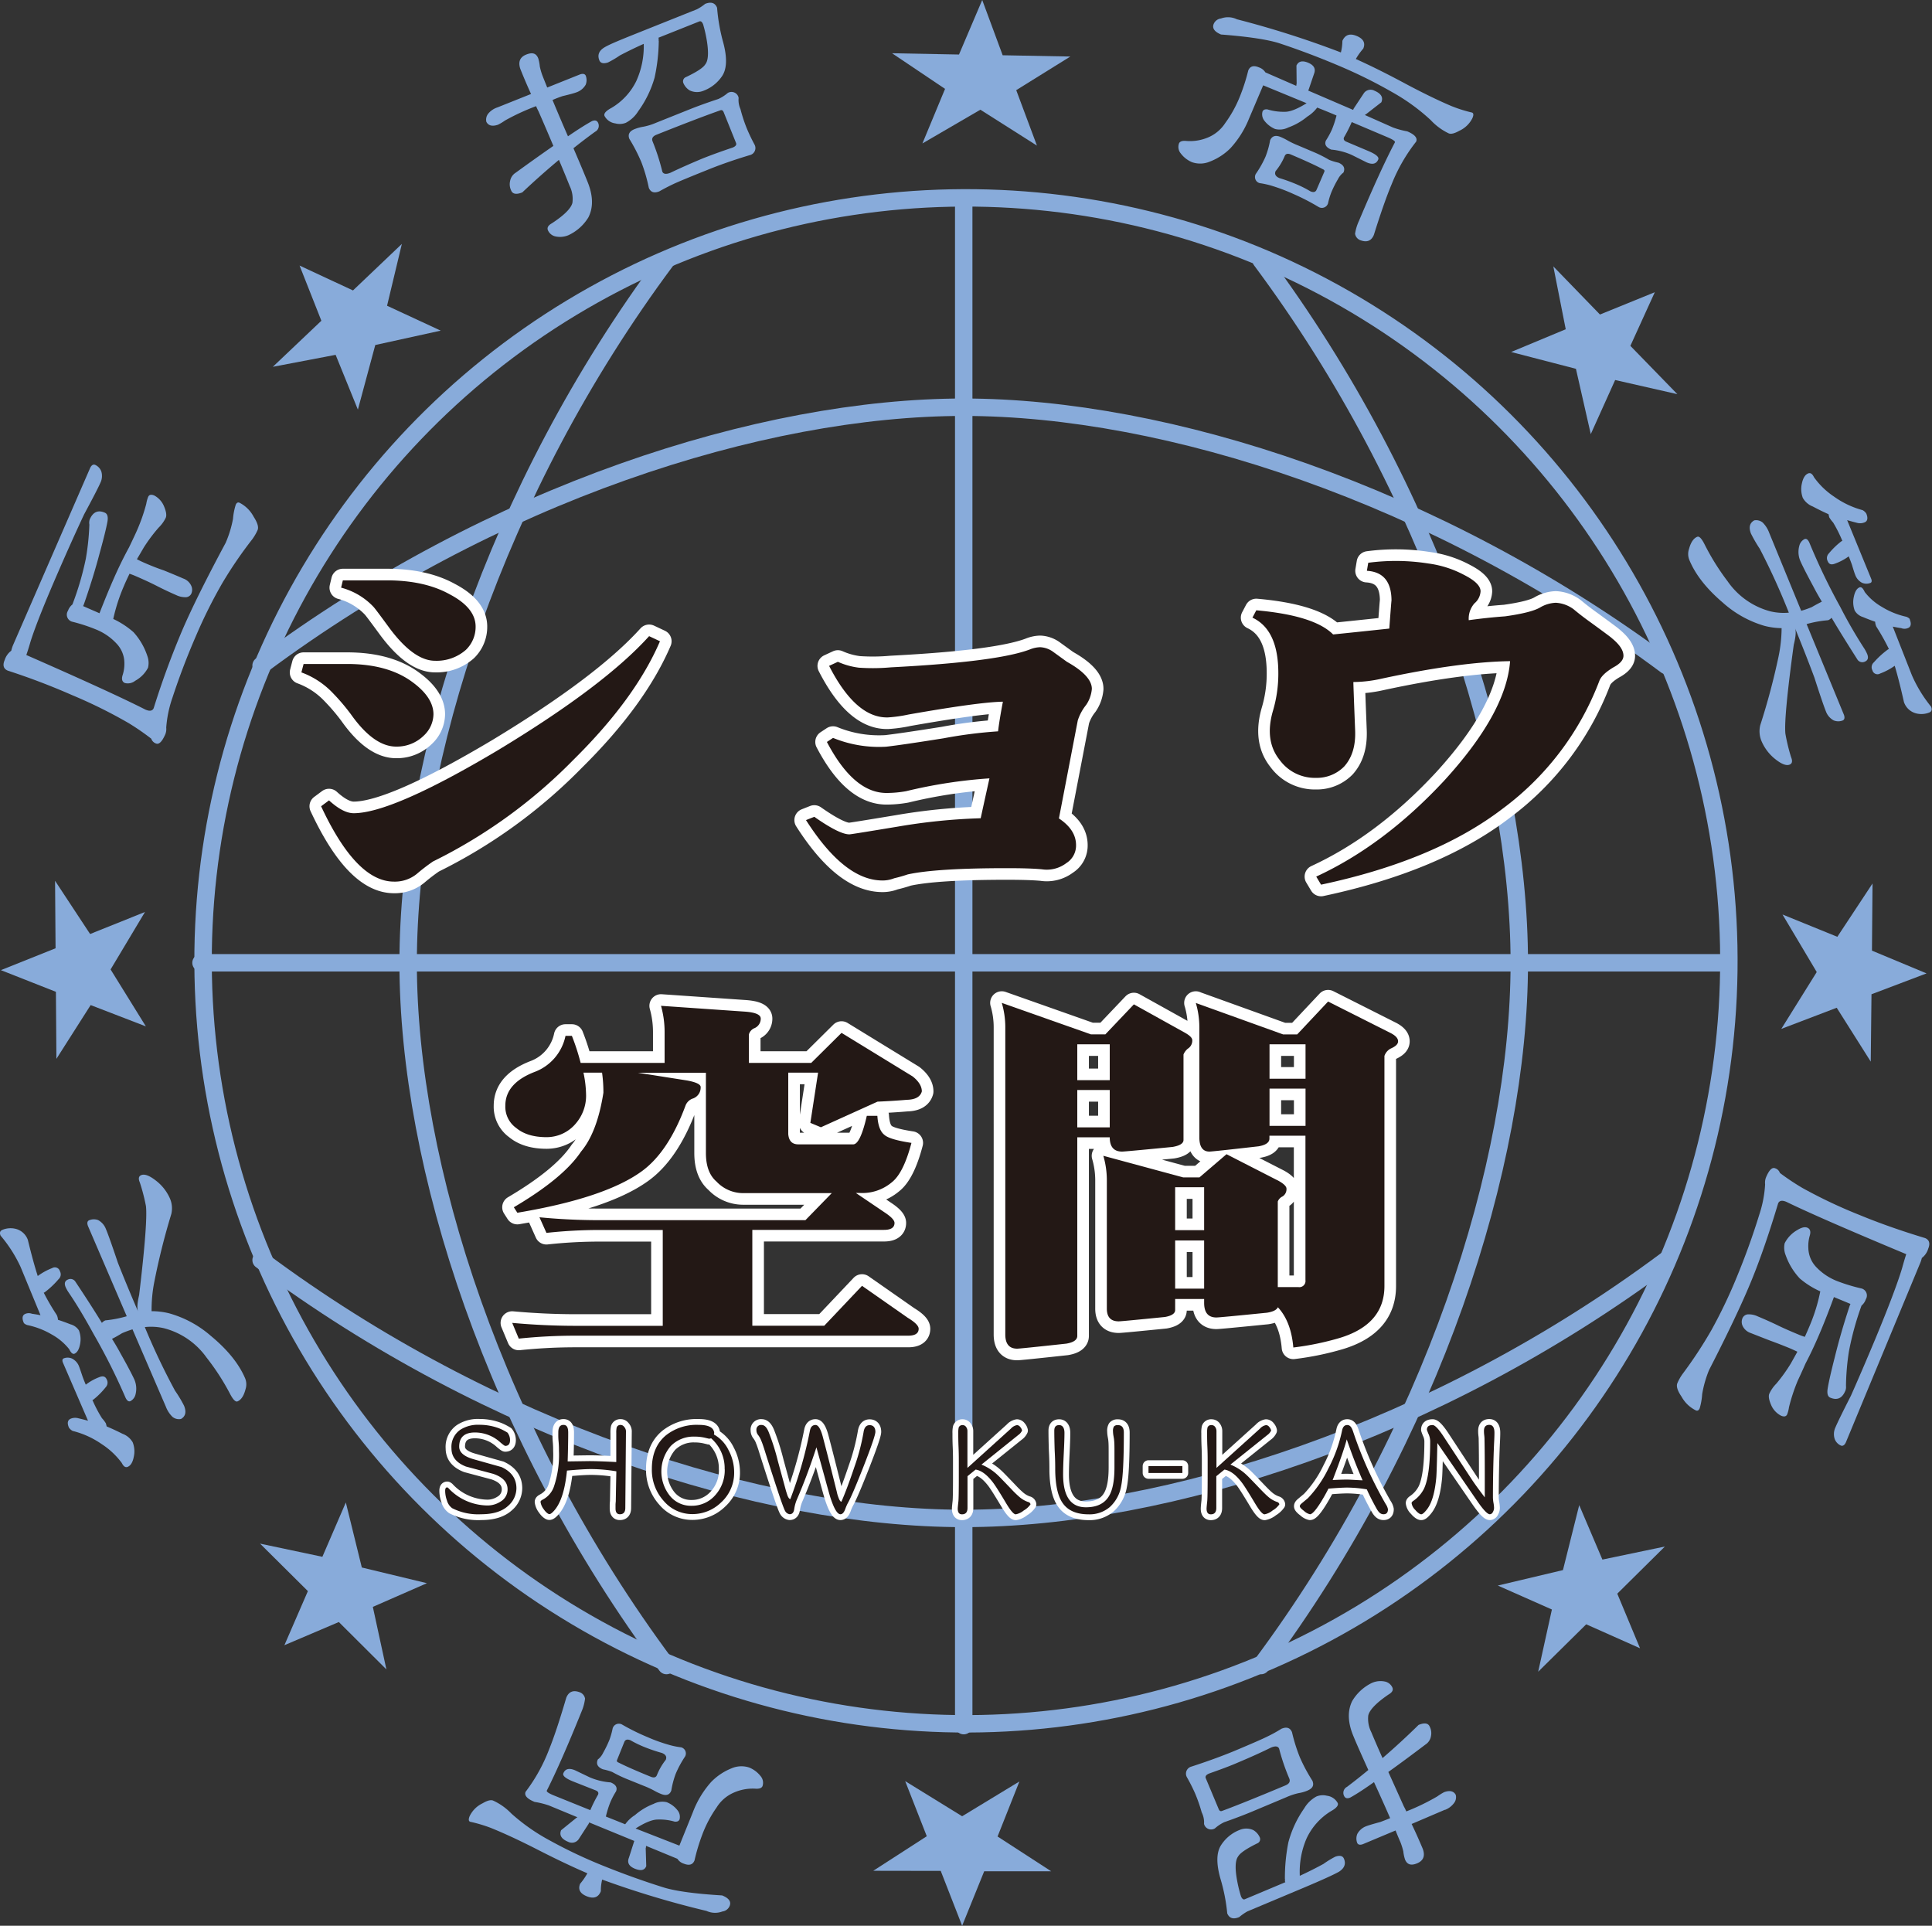 <svg xmlns="http://www.w3.org/2000/svg" viewBox="0 0 500 498.34"><rect x="0" y="0" width="500" height="498.34" fill="#333333" stroke="none"/><defs><style>.cls-1{fill:#88abda;}.cls-2{fill:none;stroke:#88abda;stroke-width:4.51px;}.cls-2,.cls-3,.cls-5{stroke-linecap:round;stroke-linejoin:round;}.cls-3,.cls-5{fill:#3786c7;stroke:#fff;}.cls-3{stroke-width:6.01px;}.cls-4{fill:#231815;}.cls-5{stroke-width:3.01px;}</style></defs><g id="レイヤー_2" data-name="レイヤー 2"><g id="レイヤー_2-2" data-name="レイヤー 2"><path class="cls-1" d="M3.35,167l20-45.95c.34-.67.75-.93,1.22-.78A3,3,0,0,1,26.22,122a4.05,4.05,0,0,1-.27,3q-.73,1.69-4.18,8.1-3.15,6.72-6.65,14.77-5.34,12.27-7.17,18-.75,2.57-1.14,3.63,22.32,9.79,30.83,14.13c1.11.48,1.82.35,2.14-.39a217.23,217.23,0,0,1,7.52-20.45q3.72-8.57,11.1-22.32a28.76,28.76,0,0,0,1.9-6.2,16.19,16.19,0,0,1,.71-3.65c.23-.54.58-.71,1-.51a8.51,8.51,0,0,1,3.63,3.6c1,1.56,1.37,2.73,1,3.52a13.07,13.07,0,0,1-1.4,2.38,108.57,108.57,0,0,0-7.68,11.24,127.26,127.26,0,0,0-6.75,13.49q-3.51,8.06-6.18,16.2a30.28,30.28,0,0,0-1.61,7.74,3.68,3.68,0,0,1-.24,1.74q-1.26,2.88-2.43,2.37a2,2,0,0,1-1.21-1.24,63.65,63.65,0,0,0-5.8-4,126.63,126.63,0,0,0-14.7-7.28A176.78,176.78,0,0,0,2,173.54c-1.11-.48-1.37-1.41-.77-2.79a4.74,4.74,0,0,1,1.68-2.35A9.53,9.53,0,0,1,3.35,167ZM23.23,134.4c.84-1.93,2.14-2.5,3.9-1.73.66.28.89,1.06.68,2.31q-.48,2.61-2,8.1c-1.12,4.26-2.49,8.69-4.11,13.32-.07.15-.13.3-.19.44l1.16.51,3.08,1.34c1.21-3.1,2.35-5.89,3.42-8.35q2.05-4.72,4.23-8.7,1.64-3.42,2.05-4.38a46.8,46.8,0,0,0,2.4-6.86,8.61,8.61,0,0,1,.49-1.81c.26-.59.8-.71,1.62-.35A5.58,5.58,0,0,1,42.44,131c.58,1.37.73,2.37.45,3a9.12,9.12,0,0,1-1.84,2.54,41.39,41.39,0,0,0-3.86,5.17c-.58,1-1.16,2-1.76,3,.64.34,1.25.63,1.82.88q2.78,1.22,5.11,2c1.7.69,3.4,1.39,5.08,2.12a3.56,3.56,0,0,1,2.05,1.86,2.46,2.46,0,0,1,0,2.1,1.65,1.65,0,0,1-1.62.87,5.33,5.33,0,0,1-2.26-.54q-2.32-1-4.92-2.32c-1.31-.68-3.21-1.58-5.72-2.66-.41-.18-.89-.36-1.45-.55-.51,1.07-1,2.09-1.41,3.08a46.32,46.32,0,0,0-2.8,8.62,22.08,22.08,0,0,1,5.25,3.43,17.2,17.2,0,0,1,3.56,6.11,5.28,5.28,0,0,1,.19,3.08A8.17,8.17,0,0,1,35,176.16a3.07,3.07,0,0,1-2.68.59c-.69-.3-.9-.95-.62-1.94a9.58,9.58,0,0,0,.49-3.3,7.34,7.34,0,0,0-2.06-5,14.72,14.72,0,0,0-5.36-3.65,44.48,44.48,0,0,0-6.17-2,1.89,1.89,0,0,1-1-2.83,3.66,3.66,0,0,1,1.14-1.61,75.74,75.74,0,0,0,3.47-11.84,64,64,0,0,0,.92-8.83A2.75,2.75,0,0,1,23.23,134.4Z"/><path class="cls-1" d="M104,63.12l-3.83,16,13.89,6.44L97.12,89.28,92.62,106,86.86,91.82l-16.25,3.1L83.17,83,77.53,68.72l13.82,6.44Z"/><path class="cls-1" d="M128.75,27.79l8.68-3.47q-1.4-3.06-2.77-6.49c-.61-1.82-.1-3.07,1.55-3.72s2.58-.29,3.09,1a10.34,10.34,0,0,1,.4,2.08,16.47,16.47,0,0,0,.72,2.46l1.2,3,8.52-3.41c.72-.23,1.19-.13,1.43.3a3.19,3.19,0,0,1,0,2.39,4.41,4.41,0,0,1-2.35,1.95c-.5.2-1.72.54-3.66,1-.87.3-1.72.62-2.57,1q2.14,5.15,4,9.39,3.81-2.61,6.23-3.94c.8-.32,1.33-.14,1.6.52A1.74,1.74,0,0,1,154,34.1q-2.89,2.1-5.59,4.26c1.63,3.78,2.86,6.72,3.69,8.79q2.12,5.3.17,9.11a11.91,11.91,0,0,1-5.18,4.61,5.56,5.56,0,0,1-3.54.26,2.76,2.76,0,0,1-1.75-1.55c-.27-.66.07-1.26,1-1.78q4.81-3.15,5.34-5.31a7.62,7.62,0,0,0-.7-4.35c-.9-2.25-1.83-4.5-2.79-6.77q-5,4.18-9.48,8.42c-1.54.61-2.51.45-2.89-.51a3.69,3.69,0,0,1-.27-2.42,3.21,3.21,0,0,1,1.47-2.18q5.51-4,9.73-6.92-1.87-4.45-3.84-8.95a14.77,14.77,0,0,1-.63-1.34,58,58,0,0,0-8.05,3.72,13,13,0,0,1-1.82,1.09c-1.48.5-2.48.24-3-.75a2.5,2.5,0,0,1,.52-2.17A5.2,5.2,0,0,1,128.75,27.79ZM166.6,11.35c-2.11.94-4.17,1.94-6.18,3a24.78,24.78,0,0,1-3.09,1.82c-1.18.37-1.92.19-2.22-.56-.55-1.37-.1-2.5,1.34-3.36s4.42-2.05,9.11-3.93l14.81-5.92A12.45,12.45,0,0,0,182.49,1c1.54-.61,2.57-.28,3.09,1a47.68,47.68,0,0,0,1.59,9q1.59,5.94-.32,8.73A10,10,0,0,1,182,23.51a4.37,4.37,0,0,1-3.52-.12,4.07,4.07,0,0,1-1.59-1.82,1.18,1.18,0,0,1,.65-1.63q4.23-2,5-3.31c.8-1,.9-3.24.3-6.62a35.2,35.2,0,0,0-.87-3.7c-.27-.67-.6-.92-1-.76L170.39,9.77c0,.08.07.16.1.25s-.11.23,0,.58a47.18,47.18,0,0,1-1.08,9.47,27.53,27.53,0,0,1-4.24,8.71,8.26,8.26,0,0,1-3.21,3,4.34,4.34,0,0,1-2.72.15A3.68,3.68,0,0,1,156.45,30c-.25-.62.37-1.32,1.85-2.11A16.45,16.45,0,0,0,164.66,21,21.8,21.8,0,0,0,166.6,11.35Zm-2.37,22.06a10.94,10.94,0,0,1,2.27-.62,15.5,15.5,0,0,0,3.24-1l8.9-3.56c2-.8,4.42-1.67,7.28-2.62a10.34,10.34,0,0,0,2.42-1.55,1.88,1.88,0,0,1,2.79,1.13,2,2,0,0,1,0,.49,5.82,5.82,0,0,0,.5,2.55,39.62,39.62,0,0,0,1.64,5,45.61,45.61,0,0,0,2,4.18,1.88,1.88,0,0,1-1.25,2.74Q187.89,42,183,44q-6.89,2.76-8.71,3.62c-1,.47-2.25,1.1-3.66,1.9-1.35.54-2.25.23-2.72-.93A42.28,42.28,0,0,0,166,42a44.18,44.18,0,0,0-3.12-6.06Q162.21,34.22,164.23,33.41ZM181.85,41c2.3-.91,4.88-1.85,7.73-2.8.8-.32,1.1-.73.9-1.22L187.27,29c-.19-.45-.48-.6-.88-.44q-5.7,2-16.48,6.3c-1,.39-1.34,1-1,1.78a54.87,54.87,0,0,1,2.49,7.75c.27.67,1,.77,2.12.31Q177.07,43,181.85,41Z"/><path class="cls-1" d="M277,14.63l-14,8.7,5.36,14.35-14.64-9.29-15,8.73L244.58,23l-13.72-9.22,17.33.33L254.2,0l5.29,14.3Z"/><path class="cls-1" d="M338.57,16.24c1.53.65,2,1.61,1.49,2.89l-1.36,4c-.05.12-.09.23-.13.31l11.62,5c.05-.12.1-.25.16-.37l2.65-4a2.12,2.12,0,0,1,2.7-.6q2.6,1.09,1.79,3l-4.06,3.16a.85.85,0,0,0-.23.12L360.52,33a23,23,0,0,0,3.69,1c1.93.81,2.69,1.7,2.29,2.65a44.11,44.11,0,0,0-6.31,10.95q-1.92,4.52-4.64,13.2c-.68,1.61-1.89,2-3.62,1.31a2.13,2.13,0,0,1-1.24-1.62,12.19,12.19,0,0,1,1-3.31Q357.24,44,361,36.84c.12-.29-.51-.73-1.9-1.32l-9.27-3.93a35,35,0,0,1-2,3.95c-.2.49,0,.87.58,1.12l5.79,2.45q2.88,1.23,2.49,2.16-.73,1.73-3,.75l-3.82-1.91a16.72,16.72,0,0,0-5.36-1.4c-1.33-.57-1.79-1.35-1.37-2.33a20.86,20.86,0,0,0,1.58-2.91,26.92,26.92,0,0,0,1.17-3.58c-1.68-.72-3.35-1.4-5-2.05a9.39,9.39,0,0,1-2.57,2.34A16.43,16.43,0,0,1,333.38,33a4.9,4.9,0,0,1-3.39.38,6.84,6.84,0,0,1-2.83-2.22,2.67,2.67,0,0,1-.42-2.3c.19-.45.62-.63,1.28-.55a14.05,14.05,0,0,0,4.38.62q2.07.08,5.75-2.22l-11.24-4.63-3.68,8.65a25.08,25.08,0,0,1-4.82,7.65,15.19,15.19,0,0,1-5.31,3.44,6.43,6.43,0,0,1-4.61.15,7.12,7.12,0,0,1-2.9-2.25,2.65,2.65,0,0,1-.47-2.6c.23-.54.87-.75,1.93-.64a12,12,0,0,0,5.79-1,9.82,9.82,0,0,0,4.26-3.65,31.29,31.29,0,0,0,3.76-6.8,49.92,49.92,0,0,0,2.19-6.8c.47-1.11,1.39-1.38,2.78-.79a3.16,3.16,0,0,1,1.65,1.29l8,3.49c0-.19.05-.4.09-.62l-.05-4.62Q336.28,15.27,338.57,16.24Zm12.57-6.92c1.73.73,2.28,1.82,1.67,3.26a16.13,16.13,0,0,0-1.92,2.69q5.73,2.57,12.86,6.4,6.78,3.61,11.82,5.75a35.82,35.82,0,0,0,5.4,1.71c.4.17.43.64.1,1.42a7.05,7.05,0,0,1-3.41,3.3c-1.23.69-2.14.91-2.74.66a15.36,15.36,0,0,1-4.66-3.44,51.62,51.62,0,0,0-9.9-7.19A126.15,126.15,0,0,0,346.46,17q-7.86-3.33-15.54-5.86Q326.28,9.72,316,8.93c-1.73-.73-2.36-1.66-1.88-2.77A2.35,2.35,0,0,1,316,4.78a5.29,5.29,0,0,1,4.11.21,247.21,247.21,0,0,1,26.91,8.58,12.89,12.89,0,0,0,.39-3Q348.47,8.19,351.14,9.32ZM331.46,35.46a16.1,16.1,0,0,1,1.81.91A22.53,22.53,0,0,0,336,37.66l4.52,1.92A34.68,34.68,0,0,1,344,41.37a14.66,14.66,0,0,0,2.4.73c1.34.57,1.77,1.41,1.3,2.52a1.34,1.34,0,0,1-.28.24,5.17,5.17,0,0,0-1.18,1.54,27.85,27.85,0,0,0-1.69,3.37,18.36,18.36,0,0,0-.86,2.85,1.66,1.66,0,0,1-2.49.91,55.76,55.76,0,0,0-6.46-3.33,44.5,44.5,0,0,0-6-2.24,22,22,0,0,0-2.73-.57,1.63,1.63,0,0,1-1-2.4,26.39,26.39,0,0,0,2.49-4.41,22.13,22.13,0,0,0,1.21-4.3C329.22,35.17,330.13,34.9,331.46,35.46Zm4.31,12.33a28.55,28.55,0,0,1,3.38,1.73c.79.33,1.32.19,1.58-.43l2-4.63c.13-.29,0-.52-.4-.68-1.86-1-4.62-2.25-8.28-3.81-.79-.33-1.32-.19-1.58.43a15.32,15.32,0,0,1-2.35,3.89q-.49,1.17,1,1.8A41.91,41.91,0,0,1,335.77,47.79Z"/><path class="cls-1" d="M434.1,102,418,98.34l-6.31,14-3.84-16.9-16.77-4.35,14.13-5.89L402,68.94l12.07,12.45,14.19-5.77L421.94,89.5Z"/><path class="cls-1" d="M483.22,169.23c.41,1,.2,1.66-.63,2a1.51,1.51,0,0,1-1.92-.6c-2.54-4-4.76-7.54-6.66-10.77a2.37,2.37,0,0,1-.91.64,28.71,28.71,0,0,0-5.55,1L477.22,185c.24.71.15,1.18-.28,1.42a3.14,3.14,0,0,1-2.39,0,4.33,4.33,0,0,1-2-2.32q-.74-1.8-3-8.8-2.24-6-5-12.75.47,1.13-.33,4.32-2.58,18.83-2.16,23a49.12,49.12,0,0,0,1.48,6.09c.41,1,.28,1.63-.38,1.9q-1.31.54-3.81-1.49a11.82,11.82,0,0,1-3.53-4.73,6.57,6.57,0,0,1-.26-4,176.92,176.92,0,0,0,4.74-17.8,37.48,37.48,0,0,0,.78-7.29,18.71,18.71,0,0,1-4.46-.6,27.78,27.78,0,0,1-10.75-6q-6.35-5.41-8.68-11.07a4.07,4.07,0,0,1-.07-2.84c.46-1.7,1.17-2.74,2.12-3.13.5-.21,1.11.41,1.85,1.85a61.17,61.17,0,0,0,6,9.64,19.55,19.55,0,0,0,11,7.78,14.76,14.76,0,0,0,4.86.36A175.32,175.32,0,0,0,455.42,142a36.16,36.16,0,0,1-2.28-3.94c-.61-1.61-.32-2.75.86-3.4a2.63,2.63,0,0,1,2.2.58,7.3,7.3,0,0,1,1.66,2.62l8.29,20.2a25.33,25.33,0,0,0,2.73-.95c.93-.55,1.8-1,2.61-1.42q-1.2-2-2.18-3.89-2.7-5-3.41-6.7a5.87,5.87,0,0,1-.25-3.81,2.61,2.61,0,0,1,1.37-1.79c.45-.18.86.11,1.23.89a162.77,162.77,0,0,0,8,16.65,121.22,121.22,0,0,0,6.27,10.85A10.47,10.47,0,0,1,483.22,169.23ZM483,132.91c.49,1.19.32,2-.51,2.29a3,3,0,0,1-1.92.09c-.87-.22-1.71-.45-2.53-.69l6.2,15.12c.23.55.19.92-.12,1.1a2.79,2.79,0,0,1-2.21,0,3.72,3.72,0,0,1-1.78-2.06c-.15-.34-.43-1.21-.85-2.61-.25-.71-.53-1.44-.83-2.18a14,14,0,0,1-3.51,1.87c-1,.4-1.59.19-1.92-.6a1.7,1.7,0,0,1,.26-2,20.53,20.53,0,0,1,3.27-3.17l.25-.1a35.26,35.26,0,0,0-2.39-4.76,8,8,0,0,1-1-1.34c-.08-.32-.14-.58-.18-.8q-2-.9-4.08-2a5.1,5.1,0,0,1-2.59-2.24,6.5,6.5,0,0,1-.23-3.74c.3-1.4.84-2.26,1.63-2.58.57-.24,1.08.1,1.51,1a20,20,0,0,0,5.18,5,22.88,22.88,0,0,0,7.38,3.5A2.54,2.54,0,0,1,483,132.91Zm11.23,27.35c.49,1.19.32,2-.51,2.29a2.29,2.29,0,0,1-1.67,0c-.73-.11-1.46-.24-2.2-.4l4.92,12.52a35.24,35.24,0,0,0,5,8.21c.3.74.15,1.24-.47,1.5a5.53,5.53,0,0,1-3.47.21,4.51,4.51,0,0,1-3.09-2.92q-1.31-5.82-2.39-9.38a16.16,16.16,0,0,1-3.77,2,1.35,1.35,0,0,1-2-.83,1.68,1.68,0,0,1,.38-2.07,22.83,22.83,0,0,1,3.64-3.33l.25-.1a56.62,56.62,0,0,0-3.25-5.8,3.37,3.37,0,0,1-.31-1.27c-1.07-.37-2.13-.78-3.18-1.22A3.71,3.71,0,0,1,480,158a6.26,6.26,0,0,1-.23-3.57q.41-2,1.47-2.43c.45-.19.9.21,1.35,1.19a15,15,0,0,0,4.41,3.84,20.45,20.45,0,0,0,6.43,2.59C493.91,159.85,494.19,160.06,494.27,160.26Z"/><path class="cls-1" d="M484.15,274.72l-8.81-13.94L461,266.25l9.17-14.71-8.86-14.89,14.19,5.77,9.11-13.8L484.46,246l14.13,5.89-14.25,5.4Z"/><path class="cls-1" d="M496.88,327l-19.19,46.29c-.33.67-.73.94-1.21.81a3,3,0,0,1-1.67-1.75,4.07,4.07,0,0,1,.21-3q.71-1.71,4-8.18,3-6.76,6.39-14.88,5.12-12.36,6.84-18.09c.48-1.72.84-2.94,1.09-3.65Q470.9,315.19,462.3,311q-1.67-.69-2.13.42-3.59,12-7.15,20.58T442.3,354.54a29,29,0,0,0-1.78,6.23,16.86,16.86,0,0,1-.64,3.66c-.23.55-.57.73-1,.54a8.53,8.53,0,0,1-3.69-3.54c-1.06-1.54-1.42-2.71-1.09-3.5a12.48,12.48,0,0,1,1.36-2.4,111.25,111.25,0,0,0,7.48-11.38,129.17,129.17,0,0,0,6.51-13.61q3.36-8.12,5.88-16.31a30.09,30.09,0,0,0,1.48-7.76,3.72,3.72,0,0,1,.21-1.74c.8-1.94,1.6-2.74,2.38-2.41a1.91,1.91,0,0,1,1.24,1.21,61.42,61.42,0,0,0,5.87,3.91,128.27,128.27,0,0,0,14.82,7q7.63,3.15,16.87,5.94c1.11.46,1.38,1.39.81,2.78a4.64,4.64,0,0,1-1.64,2.37A8.85,8.85,0,0,1,496.88,327Zm-19.31,32.9q-1.2,2.9-3.87,1.79c-.66-.27-.9-1-.71-2.3.28-1.75.9-4.45,1.84-8.13q1.57-6.42,3.88-13.39c.06-.15.12-.3.19-.45-.34-.13-.73-.3-1.18-.49l-3.1-1.28q-1.72,4.69-3.27,8.41c-1.32,3.17-2.67,6.1-4.08,8.78-1,2.29-1.7,3.76-2,4.41a46.38,46.38,0,0,0-2.28,6.9,8.51,8.51,0,0,1-.46,1.82c-.25.59-.79.72-1.61.37a5.58,5.58,0,0,1-2.52-2.69c-.6-1.36-.77-2.36-.5-3a9,9,0,0,1,1.79-2.57,41.71,41.71,0,0,0,3.77-5.24c.56-1,1.13-2,1.7-3.05q-1-.48-1.83-.84c-1.86-.77-3.57-1.43-5.14-2-1.72-.66-3.42-1.33-5.12-2a3.56,3.56,0,0,1-2.08-1.83,2.46,2.46,0,0,1,0-2.09,1.67,1.67,0,0,1,1.61-.91,5.22,5.22,0,0,1,2.26.51c1.57.65,3.23,1.39,5,2.23,1.32.66,3.25,1.52,5.77,2.56a13.35,13.35,0,0,0,1.46.52c.49-1.08.94-2.11,1.35-3.1a45.14,45.14,0,0,0,2.65-8.67,21.59,21.59,0,0,1-5.3-3.33,17.1,17.1,0,0,1-3.67-6.05,5.24,5.24,0,0,1-.25-3.07,8.11,8.11,0,0,1,3.21-3.38c1.12-.7,2-.92,2.67-.64s.92.93.65,1.93A9.7,9.7,0,0,0,468,323a7.37,7.37,0,0,0,2.15,5,14.94,14.94,0,0,0,5.43,3.56,45.92,45.92,0,0,0,6.2,1.87,1.88,1.88,0,0,1,1.09,2.8,3.66,3.66,0,0,1-1.11,1.63,76.59,76.59,0,0,0-3.27,11.91,62.83,62.83,0,0,0-.75,8.84A2.7,2.7,0,0,1,477.57,359.92Z"/><path class="cls-1" d="M398.08,432.6l3.55-16.1-14-6.2,16.86-4,4.21-16.81,6,14.09,16.18-3.38L418.55,412.4l5.89,14.13-13.93-6.2Z"/><path class="cls-1" d="M338.37,463.36a9.69,9.69,0,0,1-2.26.65,16.4,16.4,0,0,0-3.22,1.07l-8.84,3.71c-2,.84-4.39,1.75-7.23,2.75a10.14,10.14,0,0,0-2.39,1.59,1.88,1.88,0,0,1-2.81-1.08,2.28,2.28,0,0,1,0-.49A5.84,5.84,0,0,0,311,469a40.13,40.13,0,0,0-1.73-4.95,45.11,45.11,0,0,0-2.1-4.15,1.89,1.89,0,0,1,1.2-2.76q6.15-2,11-4c4.56-1.91,7.43-3.17,8.64-3.78,1-.48,2.23-1.13,3.63-2,1.34-.56,2.25-.27,2.73.89a43,43,0,0,0,2.06,6.56,43.56,43.56,0,0,0,3.22,6C340.14,462,339.71,462.79,338.37,463.36ZM320.61,456c-2.27,1-4.83,1.93-7.68,2.94-.79.33-1.08.74-.87,1.24l3.35,8c.19.45.49.6.89.43q5.67-2.1,16.36-6.59c1-.42,1.32-1,1-1.8a54,54,0,0,1-2.62-7.7c-.28-.67-1-.76-2.13-.28Q325.36,454,320.61,456Zm15.78,29.41q3.14-1.45,6.13-3.08a23.9,23.9,0,0,1,3.06-1.87c1.17-.4,1.91-.23,2.23.52q.85,2-1.29,3.38-2.06,1.16-9,4.09l-14.71,6.18a13.22,13.22,0,0,0-2.09,1.46c-1.53.65-2.57.33-3.11-.95a46.63,46.63,0,0,0-1.75-8.95q-1.69-5.91.17-8.74a10,10,0,0,1,4.82-3.92,4.36,4.36,0,0,1,3.52.06,4.11,4.11,0,0,1,1.62,1.79,1.17,1.17,0,0,1-.62,1.64q-4.2,2.06-4.95,3.39-1.17,1.59-.18,6.63a33.37,33.37,0,0,0,.93,3.69c.28.66.62.91,1,.74l10.47-4.4c0-.08-.07-.17-.11-.25s.1-.24,0-.59a46.9,46.9,0,0,1,.9-9.48,27.57,27.57,0,0,1,4.09-8.78,8.23,8.23,0,0,1,3.16-3.08,4.32,4.32,0,0,1,2.72-.2,3.67,3.67,0,0,1,2.8,1.89c.26.61-.34,1.33-1.81,2.14a16.39,16.39,0,0,0-6.24,7A21.8,21.8,0,0,0,336.39,485.45Zm37.55-17.09L365.33,472q1.44,3,2.88,6.43,1,2.73-1.48,3.76c-1.54.64-2.57.33-3.11-1a9.87,9.87,0,0,1-.44-2.07,16.76,16.76,0,0,0-.76-2.44c-.44-1-.85-2-1.25-3l-8.47,3.55c-.71.25-1.18.16-1.43-.27a3.11,3.11,0,0,1,0-2.38,4.33,4.33,0,0,1,2.3-2c.5-.2,1.72-.57,3.65-1.09.86-.32,1.71-.65,2.55-1q-2.24-5.12-4.18-9.32-3.76,2.68-6.16,4c-.79.34-1.33.17-1.61-.49a1.75,1.75,0,0,1,.79-2.29c1.9-1.43,3.74-2.89,5.51-4.36-1.69-3.75-3-6.66-3.84-8.72q-2.22-5.27-.34-9.11a12,12,0,0,1,5.1-4.7,5.51,5.51,0,0,1,3.54-.32,2.75,2.75,0,0,1,1.77,1.51c.28.66-.05,1.26-1,1.81-3.17,2.15-4.92,4-5.24,5.4a7.66,7.66,0,0,0,.78,4.34c.93,2.23,1.9,4.46,2.91,6.71q4.94-4.26,9.32-8.58c1.54-.64,2.5-.49,2.9.46a3.72,3.72,0,0,1,.32,2.41,3.2,3.2,0,0,1-1.44,2.21q-5.43,4.11-9.6,7.09,2,4.42,4,8.88c.24.44.46.88.65,1.33a57.8,57.8,0,0,0,8-3.87,15.64,15.64,0,0,1,1.8-1.12c1.47-.52,2.48-.28,3,.71a2.48,2.48,0,0,1-.49,2.17A5.21,5.21,0,0,1,373.94,468.36Z"/><path class="cls-1" d="M226,484.11l13.85-8.94-5.59-14.26L249,470l14.82-9-5.65,14.24,13.88,9-17.34,0L249,498.34l-5.54-14.2Z"/><path class="cls-1" d="M151.86,490.71q-2.61-1.05-1.73-3.23a16.93,16.93,0,0,0,1.88-2.72q-5.77-2.47-13-6.18-6.84-3.49-11.92-5.54a37.65,37.65,0,0,0-5.43-1.62c-.4-.16-.44-.63-.13-1.42a7.09,7.09,0,0,1,3.36-3.35c1.21-.72,2.12-.95,2.72-.71a15.42,15.42,0,0,1,4.72,3.35,51.1,51.1,0,0,0,10,7,125.15,125.15,0,0,0,14,6.61q7.92,3.19,15.64,5.59,4.67,1.38,14.93,2c1.74.7,2.39,1.61,1.93,2.73a2.36,2.36,0,0,1-1.87,1.42,5.34,5.34,0,0,1-4.12-.14,243.41,243.41,0,0,1-27-8.11,12.4,12.4,0,0,0-.34,3C154.88,491,153.65,491.43,151.86,490.71Zm12.44-7.14c-1.54-.62-2.05-1.58-1.53-2.86l1.28-4c0-.13.09-.23.13-.31l-11.7-4.8-.15.37-2.59,4a2.13,2.13,0,0,1-2.69.65c-1.74-.71-2.36-1.71-1.84-3l4-3.24a.73.73,0,0,0,.23-.12l-7.37-3.05a22.08,22.08,0,0,0-3.71-.92q-2.91-1.19-2.34-2.61a44.16,44.16,0,0,0,6.12-11.07q1.85-4.55,4.41-13.28c.66-1.62,1.86-2.07,3.6-1.37a2.11,2.11,0,0,1,1.26,1.6,11.93,11.93,0,0,1-.9,3.33q-5.35,13.25-9,20.48c-.11.29.53.72,1.92,1.28l9.34,3.77a36.58,36.58,0,0,1,2-4c.21-.5,0-.87-.59-1.11L148.32,461c-1.94-.78-2.78-1.49-2.53-2.11.47-1.16,1.48-1.43,3-.8l3.86,1.85a16.73,16.73,0,0,0,5.38,1.3q2,.81,1.41,2.31a19.55,19.55,0,0,0-1.53,2.93,25.31,25.31,0,0,0-1.11,3.6q2.53,1,5,2a9,9,0,0,1,2.53-2.38,16.19,16.19,0,0,1,4.82-2.9,4.88,4.88,0,0,1,3.39-.44,6.65,6.65,0,0,1,2.86,2.17,2.68,2.68,0,0,1,.47,2.28c-.19.46-.61.65-1.28.58a13.84,13.84,0,0,0-4.38-.54q-2.07,0-5.72,2.32l11.33,4.43,3.52-8.71a25,25,0,0,1,4.69-7.74,15.15,15.15,0,0,1,5.24-3.53,6.46,6.46,0,0,1,4.62-.23,7.13,7.13,0,0,1,2.93,2.2,2.65,2.65,0,0,1,.52,2.6c-.22.53-.86.76-1.93.67a12.13,12.13,0,0,0-5.76,1.14,9.82,9.82,0,0,0-4.2,3.74,31.11,31.11,0,0,0-3.64,6.85,50,50,0,0,0-2.07,6.84c-.45,1.12-1.37,1.4-2.77.84a3.07,3.07,0,0,1-1.66-1.26l-8.12-3.35c0,.19,0,.4-.08.63l.14,4.61C166.84,484,165.85,484.2,164.3,483.57Zm6.78-19.34a14.63,14.63,0,0,1-1.82-.88,23.56,23.56,0,0,0-2.71-1.24L162,460.27a33.23,33.23,0,0,1-3.56-1.73,15.51,15.51,0,0,0-2.42-.69c-1.34-.54-1.79-1.37-1.33-2.49,0-.05.11-.13.27-.25a4.92,4.92,0,0,0,1.15-1.56,28.34,28.34,0,0,0,1.64-3.4,20.06,20.06,0,0,0,.8-2.86,1.67,1.67,0,0,1,2.48-1,55.69,55.69,0,0,0,6.52,3.22,42.65,42.65,0,0,0,6,2.13,21.58,21.58,0,0,0,2.74.53,1.63,1.63,0,0,1,1,2.38,26.71,26.71,0,0,0-2.41,4.45,22.12,22.12,0,0,0-1.14,4.32C173.32,464.48,172.42,464.77,171.08,464.23ZM166.56,452a28.82,28.82,0,0,1-3.41-1.67c-.8-.32-1.32-.17-1.58.45l-1.88,4.67c-.12.29,0,.51.42.67,1.87.95,4.66,2.17,8.34,3.67.8.31,1.32.17,1.57-.46a15.71,15.71,0,0,1,2.28-3.93c.32-.79,0-1.38-1-1.78A42.42,42.42,0,0,1,166.56,452Z"/><path class="cls-1" d="M67.3,399.45l16.13,3.41L89.5,388.8l4.14,16.83,16.85,4.06-14,6.13L100,432,87.69,419.74l-14.09,6,6.08-14Z"/><path class="cls-1" d="M6.14,342.28c-.51-1.18-.36-2,.47-2.31a2.33,2.33,0,0,1,1.67,0c.72.1,1.46.22,2.2.37L5.34,327.88a35.17,35.17,0,0,0-5.18-8.12c-.32-.73-.17-1.24.45-1.5A5.51,5.51,0,0,1,4.08,318a4.51,4.51,0,0,1,3.13,2.86q1.41,5.81,2.56,9.34a15.71,15.71,0,0,1,3.73-2.05,1.35,1.35,0,0,1,2,.8,1.67,1.67,0,0,1-.35,2.08,22.43,22.43,0,0,1-3.58,3.38l-.25.11a58.07,58.07,0,0,0,3.36,5.75,3.33,3.33,0,0,1,.32,1.26c1.08.35,2.15.74,3.21,1.16a3.77,3.77,0,0,1,2.22,1.59,6.35,6.35,0,0,1,.29,3.56c-.25,1.33-.73,2.15-1.43,2.46-.45.19-.91-.2-1.38-1.16a15,15,0,0,0-4.47-3.78A20.71,20.71,0,0,0,7,342.88C6.51,342.68,6.22,342.48,6.14,342.28Zm11.7,27.15c-.51-1.18-.35-1.95.47-2.31a3,3,0,0,1,1.92-.12c.87.21,1.72.42,2.55.65l-6.48-15c-.23-.54-.19-.9.11-1.1a2.76,2.76,0,0,1,2.2,0,3.74,3.74,0,0,1,1.83,2c.14.35.44,1.21.9,2.6.25.7.54,1.43.86,2.17a13.63,13.63,0,0,1,3.48-1.94c.94-.4,1.59-.21,1.93.57a1.7,1.7,0,0,1-.23,2,20.05,20.05,0,0,1-3.21,3.23l-.25.1a34,34,0,0,0,2.48,4.73,7.63,7.63,0,0,1,1,1.32c.09.31.16.57.2.79q2.05.87,4.11,1.91a5.06,5.06,0,0,1,2.63,2.2,6.42,6.42,0,0,1,.29,3.73c-.27,1.41-.79,2.28-1.57,2.62-.58.25-1.09-.09-1.54-1a20,20,0,0,0-5.26-4.92,22.73,22.73,0,0,0-7.45-3.37A2.66,2.66,0,0,1,17.84,369.43ZM17,333.11c-.43-1-.23-1.66.59-2a1.5,1.5,0,0,1,1.93.57q3.91,5.86,6.85,10.65a2.32,2.32,0,0,1,.9-.65,29.91,29.91,0,0,0,5.53-1.07L22.75,317.22c-.25-.71-.17-1.18.26-1.42a3.14,3.14,0,0,1,2.39-.07,4.41,4.41,0,0,1,2,2.29c.51,1.19,1.55,4.1,3.11,8.75q2.34,5.93,5.24,12.65c-.32-.73-.24-2.18.26-4.32q2.25-18.86,1.76-23A49.29,49.29,0,0,0,36.19,306c-.43-1-.31-1.62.35-1.9.86-.37,2.14.1,3.82,1.42A11.79,11.79,0,0,1,44,310.18a6.47,6.47,0,0,1,.33,4A176.83,176.83,0,0,0,39.88,332a37.58,37.58,0,0,0-.65,7.3,19.22,19.22,0,0,1,4.46.53,27.74,27.74,0,0,1,10.86,5.85Q61,351,63.42,356.63a4.06,4.06,0,0,1,.13,2.84c-.43,1.7-1.12,2.76-2.07,3.17-.49.21-1.12-.4-1.88-1.82a60.76,60.76,0,0,0-6.16-9.54,19.48,19.48,0,0,0-11.09-7.59,14.79,14.79,0,0,0-4.87-.27,174.82,174.82,0,0,0,7.82,16.46,31.87,31.87,0,0,1,2.34,3.9c.64,1.6.38,2.73-.79,3.41a2.64,2.64,0,0,1-2.21-.54,7.26,7.26,0,0,1-1.7-2.6L34.29,344a27,27,0,0,0-2.71,1c-.92.57-1.78,1.06-2.59,1.46q1.25,2,2.25,3.86c1.86,3.29,3,5.51,3.52,6.64a5.94,5.94,0,0,1,.33,3.81,2.66,2.66,0,0,1-1.34,1.81c-.45.19-.87-.1-1.25-.87a161.52,161.52,0,0,0-8.29-16.52q-3.53-6.46-6.45-10.73A9.26,9.26,0,0,1,17,333.11Z"/><path class="cls-1" d="M14.25,227.93l9.07,13.77L37.52,236l-8.9,14.87,9.13,14.73-14.29-5.51L14.6,274l-.13-17.34L.23,251.05l14.15-5.66Z"/><circle class="cls-2" cx="249.41" cy="249.15" r="197.4" transform="matrix(1, -0.02, 0.02, 1, -4.4, 4.48)"/><line class="cls-2" x1="52.02" y1="249.15" x2="446.81" y2="249.15"/><line class="cls-2" x1="249.41" y1="446.55" x2="249.41" y2="51.75"/><path class="cls-2" d="M172.48,431c-44.46-59.67-66.85-129.4-66.85-181.84S128,127,172.48,67.31"/><path class="cls-2" d="M326.35,431c44.45-59.67,66.84-129.4,66.84-181.84S370.8,127,326.35,67.31"/><path class="cls-2" d="M431.25,172.22c-59.67-44.46-129.39-66.84-181.84-66.84S127.25,127.76,67.57,172.22"/><path class="cls-2" d="M431.25,326.08c-59.67,44.46-129.39,66.85-181.84,66.85S127.25,370.54,67.57,326.08"/><path class="cls-3" d="M112.18,184.86a7.72,7.72,0,0,1-2.5,5.49,9.92,9.92,0,0,1-7.15,2.85q-5.79,0-11.7-8.34a53.85,53.85,0,0,0-4.66-5.48A21.23,21.23,0,0,0,78,174l.57-2.18H89.81q10.66,0,17,4.74Q112.18,180.52,112.18,184.86Zm58.62-18.92q-6.37,14.85-22.38,30.66a133.28,133.28,0,0,1-36.35,26.32,48.81,48.81,0,0,0-4.2,3.22,9,9,0,0,1-5.91,2q-9.76,0-18.86-19.5l2.05-1.52q3.63,3.31,6.36,3.32,10,0,37.48-16.38,27.38-16.56,39-29.44Zm-47.71-3.79a8.24,8.24,0,0,1-2.5,6,11.46,11.46,0,0,1-8,2.84q-5.46,0-11.7-8.33c-2.27-3.09-3.68-5-4.2-5.59a17.66,17.66,0,0,0-8.41-5l.45-1.89h11.36q9.77,0,16.25,3.59C120.85,156.13,123.09,158.93,123.09,162.15Z"/><path class="cls-3" d="M282.57,178.26a8.59,8.59,0,0,1-1.48,4.16,12.51,12.51,0,0,0-2.16,4l-4.88,25.37q4.43,2.94,4.43,6.91a5.35,5.35,0,0,1-2.5,4.64,8.37,8.37,0,0,1-6.37,1.61c-2.11-.2-5.11-.29-9-.29q-18.28,0-25.67,1.61a36.56,36.56,0,0,1-3.52,1,8.17,8.17,0,0,1-3.41.57q-9.64-.29-19.42-15.62l2.15-.85q6.48,4.55,9.09,4.54.45,0,12.5-2a153.39,153.39,0,0,1,21.47-2.17q1.59-7.29,2.27-10.32a127.69,127.69,0,0,0-21.58,3.32,28.66,28.66,0,0,1-4.89.46Q221,205.34,214,192l1.59-1.05a31.38,31.38,0,0,0,13.74,2.28q4.2-.48,14.88-2.18a118.89,118.89,0,0,1,14.09-1.8q.33-2.84,1.25-7.67-6.13.1-24.43,3.32a35.58,35.58,0,0,1-5.34.75q-8.28.2-15.21-13.34l2.27-1.05a18.91,18.91,0,0,0,5.45,1.52,52.59,52.59,0,0,0,8.29-.09q27.6-1.43,36-4.65a7.53,7.53,0,0,1,2.61-.56,6.17,6.17,0,0,1,3.41,1.23l3.52,2.55C280.4,173.65,282.57,176,282.57,178.26Z"/><path class="cls-3" d="M420.15,169.7q0,1.61-2.61,3-3,1.8-3.63,3.5a73.73,73.73,0,0,1-25.11,33.13q-17.49,13.35-46.91,19.6l-1.25-2.09q17.61-8.13,33.17-24.89,16-17.5,17-30.86-13.07.19-33.29,4.54a33.71,33.71,0,0,1-7.27.86q0,.85.46,12.58.22,5.88-2.84,9.28a9.9,9.9,0,0,1-7.27,2.94,11.25,11.25,0,0,1-9.43-4.64q-4-5-1.71-12.78a33.67,33.67,0,0,0,1.37-9.66q0-11.25-6.7-14.38l1-1.9q15,1.33,19.88,6.25,4.77-.48,14.54-1.52.57-7.75.57-7.19,0-7.38-6.37-7.76l.35-2.08a54.07,54.07,0,0,1,15.56.19,27.25,27.25,0,0,1,9.2,2.93c2.88,1.46,4.31,2.87,4.31,4.26a4.38,4.38,0,0,1-1.59,3.13,6,6,0,0,0-1.47,4.35q4.77-.66,9.43-1,6.69-.94,9-2.27a8.67,8.67,0,0,1,4.09-1.24,8.48,8.48,0,0,1,4.66,1.71c1.43,1.2,2.91,2.33,4.43,3.41,3.55,2.59,5.37,3.94,5.45,4.07Q420.16,167.62,420.15,169.7Z"/><path class="cls-3" d="M171.07,260.28l21.81,1.51c2.65.2,4,.79,4,1.8a2.66,2.66,0,0,1-1.59,2.46,2.45,2.45,0,0,0-1.47,1.61v7.39h16.13l7.84-7.77,18.4,11.27c1.59,1.26,2.38,2.56,2.38,3.88-.38,1.39-1.67,2.12-3.86,2.17q-3.52.3-7.61.48l-14.65,6.63-2.73-1.14,2-13H204v15.91c.15,1.76,1,2.65,2.61,2.65h14.2c1.21,0,2.39-2.46,3.52-7.39h2.73c.15,2.46.76,4.11,1.82,4.93q1.35,1.23,7,2.08-2.06,7.85-5.11,10.22a11.81,11.81,0,0,1-8.18,2.74H221.5l7.39,5c1.74,1.14,2.61,2.06,2.61,2.75q0,1.8-2.73,1.8H194.7v24.8h18.62l9.77-10.32L234.91,341c1.89,1.14,2.84,2.09,2.84,2.85,0,1.19-.91,1.79-2.73,1.79h-86.1a142.28,142.28,0,0,0-14.66.76l-1.7-4.07q8.17.75,16.36.76h22.6v-24.8H155.17a125.6,125.6,0,0,0-13.75.75L139.61,315q7.71.75,15.56.75h53.27l6.82-7H192.42a9.46,9.46,0,0,1-7-3q-2.73-2.35-2.73-7.37V277.6h-17.6l12.72,2c2.35.44,3.52,1,3.52,1.71a3,3,0,0,1-1.93,2.93,3.08,3.08,0,0,0-2,1.89q-4.44,12-11.36,17-9.54,6.91-32.15,10.7l-.91-1.42q12.84-7.57,17.38-14.39,4.2-5,5.8-15.24a36.3,36.3,0,0,0-.35-5.21H151a29.5,29.5,0,0,1,.68,6,11,11,0,0,1-2.61,7.1,9.83,9.83,0,0,1-7.61,3.6q-5,0-7.84-2.36a6.77,6.77,0,0,1-2.84-5.78q0-5.87,7.73-8.8a12.68,12.68,0,0,0,7.84-9.28H148a58.09,58.09,0,0,1,2.27,7H172V266.9A25.21,25.21,0,0,0,171.07,260.28Z"/><path class="cls-3" d="M259.26,259.52l23.06,8.14h3.75l7.38-7.76,13.29,7.39c1.21.69,1.82,1.32,1.82,1.89a2.46,2.46,0,0,1-1.14,2.18,3.85,3.85,0,0,0-1.13,1.51V295c0,.89-1,1.49-2.84,1.8Q291.18,298,290.39,298c-2.13,0-3.19-1.24-3.19-3.7h-8.4v51.4c0,1-.95,1.68-2.84,2Q264,349,263.24,349q-3.08,0-3.07-3.7V265.77A22.19,22.19,0,0,0,259.26,259.52Zm19.54,20h8.4v-9.28h-8.4Zm0,12.21h8.4v-9.66h-8.4Zm30.67-32.19,22.6,8.14h3.64l8-8.51L360,267.38c1.21.64,1.82,1.33,1.82,2.08s-.65,1.33-1.94,1.9a3.38,3.38,0,0,0-1.59,1.89v59.54q0,9.93-11.58,13.44a73,73,0,0,1-12,2.47q-.57-6.74-4-10.42c-.3.69-1.25,1.17-2.84,1.42q-12.27,1.23-13.06,1.23c-2.13,0-3.18-1.26-3.18-3.78v-1h-7.5V339q0,1.32-2.61,1.8-11.36,1.14-12,1.13-3.08,0-3.07-3.31V305.34a22.56,22.56,0,0,0-.91-6.25l20.67,5.59h4.21l7-6,13.52,6.92q2,1.13,2,2a2.22,2.22,0,0,1-1,2,2.42,2.42,0,0,0-1.25,1.32v22.15h5.34a1.59,1.59,0,0,0,1.82-1.79V293.89h-9.32v.75c0,1-.95,1.68-2.84,2Q313.78,298,313,298c-1.74,0-2.61-1.24-2.61-3.7V265.77A22.19,22.19,0,0,0,309.47,259.52Zm-5.34,58.79h7.5V307.23h-7.5Zm0,15.14h7.5V321h-7.5Zm24.42-54.33h9.32v-8.9h-9.32Zm0,12.21h9.32v-9.65h-9.32Z"/><path class="cls-4" d="M112.18,184.86a7.72,7.72,0,0,1-2.5,5.49,9.92,9.92,0,0,1-7.15,2.85q-5.79,0-11.7-8.34a53.85,53.85,0,0,0-4.66-5.48A21.23,21.23,0,0,0,78,174l.57-2.18H89.81q10.66,0,17,4.74Q112.18,180.52,112.18,184.86Zm58.62-18.92q-6.37,14.85-22.38,30.66a133.28,133.28,0,0,1-36.35,26.32,48.81,48.81,0,0,0-4.2,3.22,9,9,0,0,1-5.91,2q-9.76,0-18.86-19.5l2.05-1.52q3.63,3.31,6.36,3.32,10,0,37.48-16.38,27.38-16.56,39-29.44Zm-47.71-3.79a8.24,8.24,0,0,1-2.5,6,11.46,11.46,0,0,1-8,2.84q-5.46,0-11.7-8.33c-2.27-3.09-3.68-5-4.2-5.59a17.66,17.66,0,0,0-8.41-5l.45-1.89h11.36q9.77,0,16.25,3.59C120.85,156.13,123.09,158.93,123.09,162.15Z"/><path class="cls-4" d="M282.57,178.26a8.59,8.59,0,0,1-1.48,4.16,12.51,12.51,0,0,0-2.16,4l-4.88,25.37q4.43,2.94,4.43,6.91a5.35,5.35,0,0,1-2.5,4.64,8.37,8.37,0,0,1-6.37,1.61c-2.11-.2-5.11-.29-9-.29q-18.28,0-25.67,1.61a36.56,36.56,0,0,1-3.52,1,8.17,8.17,0,0,1-3.41.57q-9.64-.29-19.42-15.62l2.15-.85q6.48,4.55,9.09,4.54.45,0,12.5-2a153.39,153.39,0,0,1,21.47-2.17q1.59-7.29,2.27-10.32a127.69,127.69,0,0,0-21.58,3.32,28.66,28.66,0,0,1-4.89.46Q221,205.34,214,192l1.59-1.05a31.38,31.38,0,0,0,13.74,2.28q4.2-.48,14.88-2.18a118.89,118.89,0,0,1,14.09-1.8q.33-2.84,1.25-7.67-6.13.1-24.43,3.32a35.58,35.58,0,0,1-5.34.75q-8.28.2-15.21-13.34l2.27-1.05a18.91,18.91,0,0,0,5.45,1.52,52.59,52.59,0,0,0,8.29-.09q27.6-1.43,36-4.65a7.53,7.53,0,0,1,2.61-.56,6.17,6.17,0,0,1,3.41,1.23l3.52,2.55C280.4,173.65,282.57,176,282.57,178.26Z"/><path class="cls-4" d="M420.15,169.7q0,1.61-2.61,3-3,1.8-3.63,3.5a73.73,73.73,0,0,1-25.11,33.13q-17.49,13.35-46.91,19.6l-1.25-2.09q17.61-8.13,33.17-24.89,16-17.5,17-30.86-13.07.19-33.29,4.54a33.71,33.71,0,0,1-7.27.86q0,.85.46,12.58.22,5.88-2.84,9.28a9.9,9.9,0,0,1-7.27,2.94,11.25,11.25,0,0,1-9.43-4.64q-4-5-1.71-12.78a33.67,33.67,0,0,0,1.37-9.66q0-11.25-6.7-14.38l1-1.9q15,1.33,19.88,6.25,4.77-.48,14.54-1.52.57-7.75.57-7.19,0-7.38-6.37-7.76l.35-2.08a54.07,54.07,0,0,1,15.56.19,27.25,27.25,0,0,1,9.2,2.93c2.88,1.46,4.31,2.87,4.31,4.26a4.38,4.38,0,0,1-1.59,3.13,6,6,0,0,0-1.47,4.35q4.77-.66,9.43-1,6.69-.94,9-2.27a8.67,8.67,0,0,1,4.09-1.24,8.48,8.48,0,0,1,4.66,1.71c1.43,1.2,2.91,2.33,4.43,3.41,3.55,2.59,5.37,3.94,5.45,4.07Q420.16,167.62,420.15,169.7Z"/><path class="cls-4" d="M171.07,260.28l21.81,1.51c2.65.2,4,.79,4,1.8a2.66,2.66,0,0,1-1.59,2.46,2.45,2.45,0,0,0-1.47,1.61v7.39h16.13l7.84-7.77,18.4,11.27c1.59,1.26,2.38,2.56,2.38,3.88-.38,1.39-1.67,2.12-3.86,2.17q-3.52.3-7.61.48l-14.65,6.63-2.73-1.14,2-13H204v15.91c.15,1.76,1,2.65,2.61,2.65h14.2c1.21,0,2.39-2.46,3.52-7.39h2.73c.15,2.46.76,4.11,1.82,4.93q1.35,1.23,7,2.08-2.06,7.85-5.11,10.22a11.81,11.81,0,0,1-8.18,2.74H221.5l7.39,5c1.74,1.14,2.61,2.06,2.61,2.75q0,1.8-2.73,1.8H194.7v24.8h18.62l9.77-10.32L234.91,341c1.89,1.14,2.84,2.09,2.84,2.85,0,1.19-.91,1.79-2.73,1.79h-86.1a142.28,142.28,0,0,0-14.66.76l-1.7-4.07q8.17.75,16.36.76h22.6v-24.8H155.17a125.6,125.6,0,0,0-13.75.75L139.61,315q7.71.75,15.56.75h53.27l6.82-7H192.42a9.46,9.46,0,0,1-7-3q-2.73-2.35-2.73-7.37V277.6h-17.6l12.72,2c2.35.44,3.52,1,3.52,1.71a3,3,0,0,1-1.93,2.93,3.08,3.08,0,0,0-2,1.89q-4.44,12-11.36,17-9.54,6.91-32.15,10.7l-.91-1.42q12.84-7.57,17.38-14.39,4.2-5,5.8-15.24a36.3,36.3,0,0,0-.35-5.21H151a29.5,29.5,0,0,1,.68,6,11,11,0,0,1-2.61,7.1,9.83,9.83,0,0,1-7.61,3.6q-5,0-7.84-2.36a6.77,6.77,0,0,1-2.84-5.78q0-5.87,7.73-8.8a12.68,12.68,0,0,0,7.84-9.28H148a58.09,58.09,0,0,1,2.27,7H172V266.9A25.21,25.21,0,0,0,171.07,260.28Z"/><path class="cls-4" d="M259.26,259.52l23.06,8.14h3.75l7.38-7.76,13.29,7.39c1.21.69,1.82,1.32,1.82,1.89a2.46,2.46,0,0,1-1.14,2.18,3.85,3.85,0,0,0-1.13,1.51V295c0,.89-1,1.49-2.84,1.8Q291.18,298,290.39,298c-2.13,0-3.19-1.24-3.19-3.7h-8.4v51.4c0,1-.95,1.68-2.84,2Q264,349,263.24,349q-3.08,0-3.07-3.7V265.77A22.19,22.19,0,0,0,259.26,259.52Zm19.54,20h8.4v-9.28h-8.4Zm0,12.21h8.4v-9.66h-8.4Zm30.67-32.19,22.6,8.14h3.64l8-8.51L360,267.38c1.21.64,1.82,1.33,1.82,2.08s-.65,1.33-1.94,1.9a3.38,3.38,0,0,0-1.59,1.89v59.54q0,9.93-11.58,13.44a73,73,0,0,1-12,2.47q-.57-6.74-4-10.42c-.3.69-1.25,1.17-2.84,1.42q-12.27,1.23-13.06,1.23c-2.13,0-3.18-1.26-3.18-3.78v-1h-7.5V339q0,1.32-2.61,1.8-11.36,1.14-12,1.13-3.08,0-3.07-3.31V305.34a22.56,22.56,0,0,0-.91-6.25l20.67,5.59h4.21l7-6,13.52,6.92q2,1.13,2,2a2.22,2.22,0,0,1-1,2,2.42,2.42,0,0,0-1.25,1.32v22.15h5.34a1.59,1.59,0,0,0,1.82-1.79V293.89h-9.32v.75c0,1-.95,1.68-2.84,2Q313.78,298,313,298c-1.74,0-2.61-1.24-2.61-3.7V265.77A22.19,22.19,0,0,0,309.47,259.52Zm-5.34,58.79h7.5V307.23h-7.5Zm0,15.14h7.5V321h-7.5Zm24.42-54.33h9.32v-8.9h-9.32Zm0,12.21h9.32v-9.65h-9.32Z"/><path class="cls-5" d="M133.65,385.14a6.08,6.08,0,0,1-2.14,4.53q-2.35,2.18-7,2.18a14.89,14.89,0,0,1-7.47-1.56,3.64,3.64,0,0,1-1.37-2,7.41,7.41,0,0,1-.46-2.53c0-.6.19-.89.56-.86a1.12,1.12,0,0,1,.39.31,14.06,14.06,0,0,0,9.93,4.37,6.21,6.21,0,0,0,3.44-1,3.61,3.61,0,0,0,1.83-3.2c0-1.84-1.26-3.17-3.76-4l-7-1.87q-3.76-1.45-3.76-4.72a5.36,5.36,0,0,1,2.28-4.8,8.45,8.45,0,0,1,4.95-1.29,14.28,14.28,0,0,1,5.16.94,13.85,13.85,0,0,1,2.11,1.09,3.18,3.18,0,0,1,.66,1.91c0,1-.41,1.52-1.23,1.52-.16,0-.58-.3-1.26-.89a9.75,9.75,0,0,0-6.6-2.58c-2.71,0-4.07,1.23-4.07,3.67q0,2.22,3.83,3.28,3.54,1,7.12,2Q133.65,381.41,133.65,385.14Z"/><path class="cls-5" d="M162,370.32l-.17,19.89c0,1.09-.47,1.64-1.41,1.64-.74,0-1.12-.5-1.12-1.48,0-.24,0-.55,0-.94s.07-.84.07-1q0-.58.14-7.69a40.58,40.58,0,0,0-6.5-.58q-2.07,0-6.28.39-.76,7.73-3.51,10.57c-.44.47-.79.7-1.05.7s-.88-.42-1.44-1.25a4,4,0,0,1-.84-1.91c0-.21.18-.4.53-.58a6,6,0,0,0,2.94-3.4,25.62,25.62,0,0,0,1.3-9.24c0-.54,0-1.35-.1-2.42s-.07-1.85-.07-2.37c0-1.28.44-1.92,1.33-1.92s1.23.67,1.23,2q0,3.09-.14,7.45l5.58-.08q2.35,0,7,.24v-7.53a6,6,0,0,1,.11-1.44,1,1,0,0,1,1-.63,1.09,1.09,0,0,1,.91.47A1.75,1.75,0,0,1,162,370.32Z"/><path class="cls-5" d="M190,381.05a10.34,10.34,0,0,1-3.4,7.76,10.58,10.58,0,0,1-7.41,3,9.63,9.63,0,0,1-7.44-3.43,11.94,11.94,0,0,1-3.05-8.27q0-5.65,3.65-8.69a12.79,12.79,0,0,1,8.49-2.7q3.79,0,4,2.07l-.07.43a9.16,9.16,0,0,1,3.79,4.06A12.21,12.21,0,0,1,190,381.05Zm-2.46-.86a10.32,10.32,0,0,0-3.51-8,1.44,1.44,0,0,1-.59.11c.07,0-.3-.08-1.09-.27a11.79,11.79,0,0,0-2.6-.27,8.23,8.23,0,0,0-6.14,2.42,10.1,10.1,0,0,0-.21,12.94,7,7,0,0,0,5.55,2.54,8,8,0,0,0,6.14-2.73A9.62,9.62,0,0,0,187.56,380.19Z"/><path class="cls-5" d="M226.55,370.52q0,1.13-3.05,8.93-2.91,7.41-4,9.36a11.51,11.51,0,0,0-.73,1.64c-.33.93-.75,1.4-1.27,1.4q-1.16,0-2.52-4.1-.15-.35-1.48-5.22l-2.21-8q-2.38,7.32-5,13.37a10.13,10.13,0,0,0-.74,2.57c-.12.92-.51,1.37-1.19,1.37a1.58,1.58,0,0,1-1.09-.7q-.45-.56-2.84-7.92c-.92-2.81-1.82-5.61-2.7-8.42-.31-.94-.52-1.54-.64-1.79a6,6,0,0,0-.87-1.64,1.93,1.93,0,0,1-.46-1.29,1.2,1.2,0,0,1,1.37-1.33c.7,0,1.3.6,1.79,1.8a59,59,0,0,1,2.38,7.49c1.38,5.06,2.09,7.65,2.11,7.75.19.6.32,1,.39,1.21.23.58.47.89.73.94a107.72,107.72,0,0,0,5.09-17.78q.29-1.41,1.44-1.41c.73,0,1.37,1.08,1.93,3.24q1.34,5.07,3.58,14.08a8.45,8.45,0,0,0,.42,1.44c.26.73.52,1.09.77,1.09q1.51-3.47,3.34-8.93a54.71,54.71,0,0,0,2.38-9c.17-1.25.69-1.88,1.58-1.88S226.55,369.35,226.55,370.52Z"/><path class="cls-5" d="M266.7,389.28a5.36,5.36,0,0,1-1.75,1.59,4.67,4.67,0,0,1-2.07,1c-.52,0-1.33-.94-2.46-2.81-1.7-2.86-2.85-4.66-3.43-5.42-1.53-2-3-3.12-4.5-3.35l-2.1,1.71v8.23c0,1.09-.48,1.64-1.44,1.64-.73,0-1.09-.5-1.09-1.48,0-.21.06-.85.18-1.91.06-.65.1-2.68.1-6.09v-4.32c0-.81,0-2-.07-3.63s-.07-2.78-.07-3.59a6,6,0,0,1,.11-1.44,1,1,0,0,1,1-.63,1.08,1.08,0,0,1,.91.47,1.75,1.75,0,0,1,.35,1.09l0,9.52,11.26-10.18a2.79,2.79,0,0,1,1.58-.9,1.09,1.09,0,0,1,.81.47,2,2,0,0,1,.49.94,2.94,2.94,0,0,1-1,1.17L254,379a13.36,13.36,0,0,1,4.17,2.69c.4.36,1.59,1.59,3.58,3.67a26.4,26.4,0,0,0,2,1.95,6.81,6.81,0,0,0,2.31,1.36A.77.77,0,0,1,266.7,389.28Z"/><path class="cls-5" d="M290.85,370.71q0,10.5-.7,13.85A9.45,9.45,0,0,1,287.2,390a8.07,8.07,0,0,1-5.47,1.87q-4.85,0-6.85-3.12-1.71-2.61-1.79-8.27c0-1,0-2.7-.14-5.14-.07-2.19-.1-3.89-.1-5.11,0-1,.42-1.45,1.26-1.45s1.37.67,1.37,2-.06,3-.18,5.39-.17,4.14-.17,5.34q0,8.53,5.89,8.54,4.29,0,6-2.93c.94-1.58,1.4-4,1.4-7.41v-3.9c0-1.3,0-2.37-.1-3.23,0-.18-.08-.56-.18-1.13a7.86,7.86,0,0,1-.1-1.1,2.2,2.2,0,0,1,.24-1.2,1.18,1.18,0,0,1,1-.36C290.32,368.76,290.85,369.42,290.85,370.71Z"/><path class="cls-5" d="M306,381.17h-8.77v-1.79H306Z"/><path class="cls-5" d="M331.1,389.28a5.47,5.47,0,0,1-1.75,1.59,4.67,4.67,0,0,1-2.07,1c-.52,0-1.34-.94-2.46-2.81-1.71-2.86-2.85-4.66-3.44-5.42q-2.28-3-4.49-3.35L314.78,382v8.23c0,1.09-.48,1.64-1.43,1.64-.73,0-1.09-.5-1.09-1.48,0-.21.05-.85.17-1.91q.1-1,.11-6.09v-4.32c0-.81,0-2-.07-3.63s-.07-2.78-.07-3.59a6.23,6.23,0,0,1,.1-1.44,1,1,0,0,1,1.06-.63,1.11,1.11,0,0,1,.91.47,1.82,1.82,0,0,1,.35,1.09l0,9.52,11.27-10.18a2.73,2.73,0,0,1,1.58-.9,1.09,1.09,0,0,1,.81.47,2.08,2.08,0,0,1,.49.94,3,3,0,0,1-1,1.17L318.43,379a13.28,13.28,0,0,1,4.18,2.69c.4.36,1.59,1.59,3.58,3.67.89.93,1.56,1.58,2,1.95a6.85,6.85,0,0,0,2.32,1.36A.8.8,0,0,1,331.1,389.28Z"/><path class="cls-5" d="M359.2,390.56c0,.86-.38,1.29-1.15,1.29s-1.27-.51-1.83-1.52q-1.52-2.73-2.49-4.92a31,31,0,0,0-5.09-.46c-1,0-2.64.09-4.84.27-.61,1.22-1.32,2.48-2.14,3.78q-1.83,2.85-2.64,2.85a3.34,3.34,0,0,1-1.54-.86c-.73-.54-1.09-.95-1.09-1.21s.18-.49.53-.78.87-.73,1.58-1.32a30.14,30.14,0,0,0,5.33-7.76,37.37,37.37,0,0,0,3.51-9.79c.19-.91.63-1.37,1.33-1.37s1.11.54,1.48,1.6a101.54,101.54,0,0,0,8.46,18.84A3.55,3.55,0,0,1,359.2,390.56Zm-6.56-7.49q-2.2-5-4.1-10.6-.92,3.46-3.65,10.53,2.31-.12,3.72-.12C349.45,382.88,350.79,383,352.64,383.07Z"/><path class="cls-5" d="M386.76,370.75c0,.19,0,1.13-.1,2.85q-.29,6.82-.29,14a9.37,9.37,0,0,0,.14,1.29,8.22,8.22,0,0,1,.15,1.32,2.17,2.17,0,0,1-.32,1.09.9.9,0,0,1-.77.55c-.61,0-1.7-1.15-3.27-3.43l-10.31-15c-.1,4.83-.19,7.81-.28,8.92-.36,3.9-1.16,6.66-2.43,8.27-.65.83-1.14,1.25-1.47,1.25s-.91-.38-1.54-1.13a3.06,3.06,0,0,1-.95-1.76c0-.18.13-.36.38-.54a8.38,8.38,0,0,0,2.81-3.16q1.62-3.36,1.62-12.32a4.75,4.75,0,0,0-.43-1.87,9.3,9.3,0,0,1-.42-1.1c0-.8.5-1.21,1.48-1.21.58,0,1.49.94,2.74,2.81L381,383q1.08,1.63,3.26,4.48v-6q0-5.43-.07-8.86c0-.23,0-.63-.07-1.2s-.07-.89-.07-1.17c0-1,.46-1.53,1.37-1.53S386.76,369.43,386.76,370.75Z"/><path class="cls-4" d="M133.65,385.14a6.08,6.08,0,0,1-2.14,4.53q-2.35,2.18-7,2.18a14.89,14.89,0,0,1-7.47-1.56,3.64,3.64,0,0,1-1.37-2,7.41,7.41,0,0,1-.46-2.53c0-.6.19-.89.56-.86a1.12,1.12,0,0,1,.39.31,14.06,14.06,0,0,0,9.93,4.37,6.21,6.21,0,0,0,3.44-1,3.61,3.61,0,0,0,1.83-3.2c0-1.84-1.26-3.17-3.76-4l-7-1.87q-3.76-1.45-3.76-4.72a5.36,5.36,0,0,1,2.28-4.8,8.45,8.45,0,0,1,4.95-1.29,14.28,14.28,0,0,1,5.16.94,13.85,13.85,0,0,1,2.11,1.09,3.18,3.18,0,0,1,.66,1.91c0,1-.41,1.52-1.23,1.52-.16,0-.58-.3-1.26-.89a9.75,9.75,0,0,0-6.6-2.58c-2.71,0-4.07,1.23-4.07,3.67q0,2.22,3.83,3.28,3.54,1,7.12,2Q133.65,381.41,133.65,385.14Z"/><path class="cls-4" d="M162,370.32l-.17,19.89c0,1.09-.47,1.64-1.41,1.64-.74,0-1.12-.5-1.12-1.48,0-.24,0-.55,0-.94s.07-.84.07-1q0-.58.14-7.69a40.58,40.58,0,0,0-6.5-.58q-2.07,0-6.28.39-.76,7.73-3.51,10.57c-.44.47-.79.7-1.05.7s-.88-.42-1.44-1.25a4,4,0,0,1-.84-1.91c0-.21.18-.4.53-.58a6,6,0,0,0,2.94-3.4,25.62,25.62,0,0,0,1.3-9.24c0-.54,0-1.35-.1-2.42s-.07-1.85-.07-2.37c0-1.28.44-1.92,1.33-1.92s1.23.67,1.23,2q0,3.09-.14,7.45l5.58-.08q2.35,0,7,.24v-7.53a6,6,0,0,1,.11-1.44,1,1,0,0,1,1-.63,1.09,1.09,0,0,1,.91.47A1.75,1.75,0,0,1,162,370.32Z"/><path class="cls-4" d="M190,381.05a10.34,10.34,0,0,1-3.4,7.76,10.58,10.58,0,0,1-7.41,3,9.63,9.63,0,0,1-7.44-3.43,11.94,11.94,0,0,1-3.05-8.27q0-5.65,3.65-8.69a12.79,12.79,0,0,1,8.49-2.7q3.79,0,4,2.07l-.07.43a9.16,9.16,0,0,1,3.79,4.06A12.21,12.21,0,0,1,190,381.05Zm-2.46-.86a10.32,10.32,0,0,0-3.51-8,1.44,1.44,0,0,1-.59.11c.07,0-.3-.08-1.09-.27a11.79,11.79,0,0,0-2.6-.27,8.23,8.23,0,0,0-6.14,2.42,10.1,10.1,0,0,0-.21,12.94,7,7,0,0,0,5.55,2.54,8,8,0,0,0,6.14-2.73A9.62,9.62,0,0,0,187.56,380.19Z"/><path class="cls-4" d="M226.55,370.52q0,1.13-3.05,8.93-2.91,7.41-4,9.36a11.51,11.51,0,0,0-.73,1.64c-.33.93-.75,1.4-1.27,1.4q-1.16,0-2.52-4.1-.15-.35-1.48-5.22l-2.21-8q-2.38,7.32-5,13.37a10.13,10.13,0,0,0-.74,2.57c-.12.92-.51,1.37-1.19,1.37a1.58,1.58,0,0,1-1.09-.7q-.45-.56-2.84-7.92c-.92-2.81-1.82-5.61-2.7-8.42-.31-.94-.52-1.54-.64-1.79a6,6,0,0,0-.87-1.64,1.93,1.93,0,0,1-.46-1.29,1.2,1.2,0,0,1,1.37-1.33c.7,0,1.3.6,1.79,1.8a59,59,0,0,1,2.38,7.49c1.38,5.06,2.09,7.65,2.11,7.75.19.6.32,1,.39,1.21.23.58.47.89.73.94a107.72,107.72,0,0,0,5.09-17.78q.29-1.41,1.44-1.41c.73,0,1.37,1.08,1.93,3.24q1.34,5.07,3.58,14.08a8.45,8.45,0,0,0,.42,1.44c.26.73.52,1.09.77,1.09q1.51-3.47,3.34-8.93a54.71,54.71,0,0,0,2.38-9c.17-1.25.69-1.88,1.58-1.88S226.55,369.35,226.55,370.52Z"/><path class="cls-4" d="M266.7,389.28a5.36,5.36,0,0,1-1.75,1.59,4.67,4.67,0,0,1-2.07,1c-.52,0-1.33-.94-2.46-2.81-1.7-2.86-2.85-4.66-3.43-5.42-1.53-2-3-3.12-4.5-3.35l-2.1,1.71v8.23c0,1.09-.48,1.64-1.44,1.64-.73,0-1.09-.5-1.09-1.48,0-.21.06-.85.18-1.91.06-.65.1-2.68.1-6.09v-4.32c0-.81,0-2-.07-3.63s-.07-2.78-.07-3.59a6,6,0,0,1,.11-1.44,1,1,0,0,1,1-.63,1.08,1.08,0,0,1,.91.47,1.75,1.75,0,0,1,.35,1.09l0,9.52,11.26-10.18a2.79,2.79,0,0,1,1.58-.9,1.09,1.09,0,0,1,.81.47,2,2,0,0,1,.49.94,2.94,2.94,0,0,1-1,1.17L254,379a13.36,13.36,0,0,1,4.17,2.69c.4.36,1.59,1.59,3.58,3.67a26.4,26.4,0,0,0,2,1.95,6.81,6.81,0,0,0,2.31,1.36A.77.77,0,0,1,266.7,389.28Z"/><path class="cls-4" d="M290.85,370.71q0,10.5-.7,13.85A9.45,9.45,0,0,1,287.2,390a8.07,8.07,0,0,1-5.47,1.87q-4.85,0-6.85-3.12-1.71-2.61-1.79-8.27c0-1,0-2.7-.14-5.14-.07-2.19-.1-3.89-.1-5.11,0-1,.42-1.45,1.26-1.45s1.37.67,1.37,2-.06,3-.18,5.39-.17,4.14-.17,5.34q0,8.53,5.89,8.54,4.29,0,6-2.93c.94-1.58,1.4-4,1.4-7.41v-3.9c0-1.3,0-2.37-.1-3.23,0-.18-.08-.56-.18-1.13a7.86,7.86,0,0,1-.1-1.1,2.2,2.2,0,0,1,.24-1.2,1.18,1.18,0,0,1,1-.36C290.32,368.76,290.85,369.42,290.85,370.71Z"/><path class="cls-4" d="M306,381.17h-8.77v-1.79H306Z"/><path class="cls-4" d="M331.1,389.28a5.47,5.47,0,0,1-1.75,1.59,4.67,4.67,0,0,1-2.07,1c-.52,0-1.34-.94-2.46-2.81-1.71-2.86-2.85-4.66-3.44-5.42q-2.28-3-4.49-3.35L314.78,382v8.23c0,1.09-.48,1.64-1.43,1.64-.73,0-1.09-.5-1.09-1.48,0-.21.05-.85.17-1.91q.1-1,.11-6.09v-4.32c0-.81,0-2-.07-3.63s-.07-2.78-.07-3.59a6.23,6.23,0,0,1,.1-1.44,1,1,0,0,1,1.06-.63,1.11,1.11,0,0,1,.91.47,1.82,1.82,0,0,1,.35,1.09l0,9.52,11.27-10.18a2.73,2.73,0,0,1,1.58-.9,1.09,1.09,0,0,1,.81.47,2.08,2.08,0,0,1,.49.94,3,3,0,0,1-1,1.17L318.43,379a13.28,13.28,0,0,1,4.18,2.69c.4.36,1.59,1.59,3.58,3.67.89.93,1.56,1.58,2,1.95a6.85,6.85,0,0,0,2.32,1.36A.8.8,0,0,1,331.1,389.28Z"/><path class="cls-4" d="M359.2,390.56c0,.86-.38,1.29-1.15,1.29s-1.27-.51-1.83-1.52q-1.52-2.73-2.49-4.92a31,31,0,0,0-5.09-.46c-1,0-2.64.09-4.84.27-.61,1.22-1.32,2.48-2.14,3.78q-1.83,2.85-2.64,2.85a3.34,3.34,0,0,1-1.54-.86c-.73-.54-1.09-.95-1.09-1.21s.18-.49.53-.78.87-.73,1.58-1.32a30.14,30.14,0,0,0,5.33-7.76,37.37,37.37,0,0,0,3.51-9.79c.19-.91.63-1.37,1.33-1.37s1.11.54,1.48,1.6a101.54,101.54,0,0,0,8.46,18.84A3.55,3.55,0,0,1,359.2,390.56Zm-6.56-7.49q-2.2-5-4.1-10.6-.92,3.46-3.65,10.53,2.31-.12,3.72-.12C349.45,382.88,350.79,383,352.64,383.07Z"/><path class="cls-4" d="M386.76,370.75c0,.19,0,1.13-.1,2.85q-.29,6.82-.29,14a9.37,9.37,0,0,0,.14,1.29,8.22,8.22,0,0,1,.15,1.32,2.17,2.17,0,0,1-.32,1.09.9.9,0,0,1-.77.55c-.61,0-1.7-1.15-3.27-3.43l-10.31-15c-.1,4.83-.19,7.81-.28,8.92-.36,3.9-1.16,6.66-2.43,8.27-.65.83-1.14,1.25-1.47,1.25s-.91-.38-1.54-1.13a3.06,3.06,0,0,1-.95-1.76c0-.18.13-.36.38-.54a8.38,8.38,0,0,0,2.81-3.16q1.62-3.36,1.62-12.32a4.75,4.75,0,0,0-.43-1.87,9.3,9.3,0,0,1-.42-1.1c0-.8.5-1.21,1.48-1.21.58,0,1.49.94,2.74,2.81L381,383q1.08,1.63,3.26,4.48v-6q0-5.43-.07-8.86c0-.23,0-.63-.07-1.2s-.07-.89-.07-1.17c0-1,.46-1.53,1.37-1.53S386.76,369.43,386.76,370.75Z"/></g></g></svg>